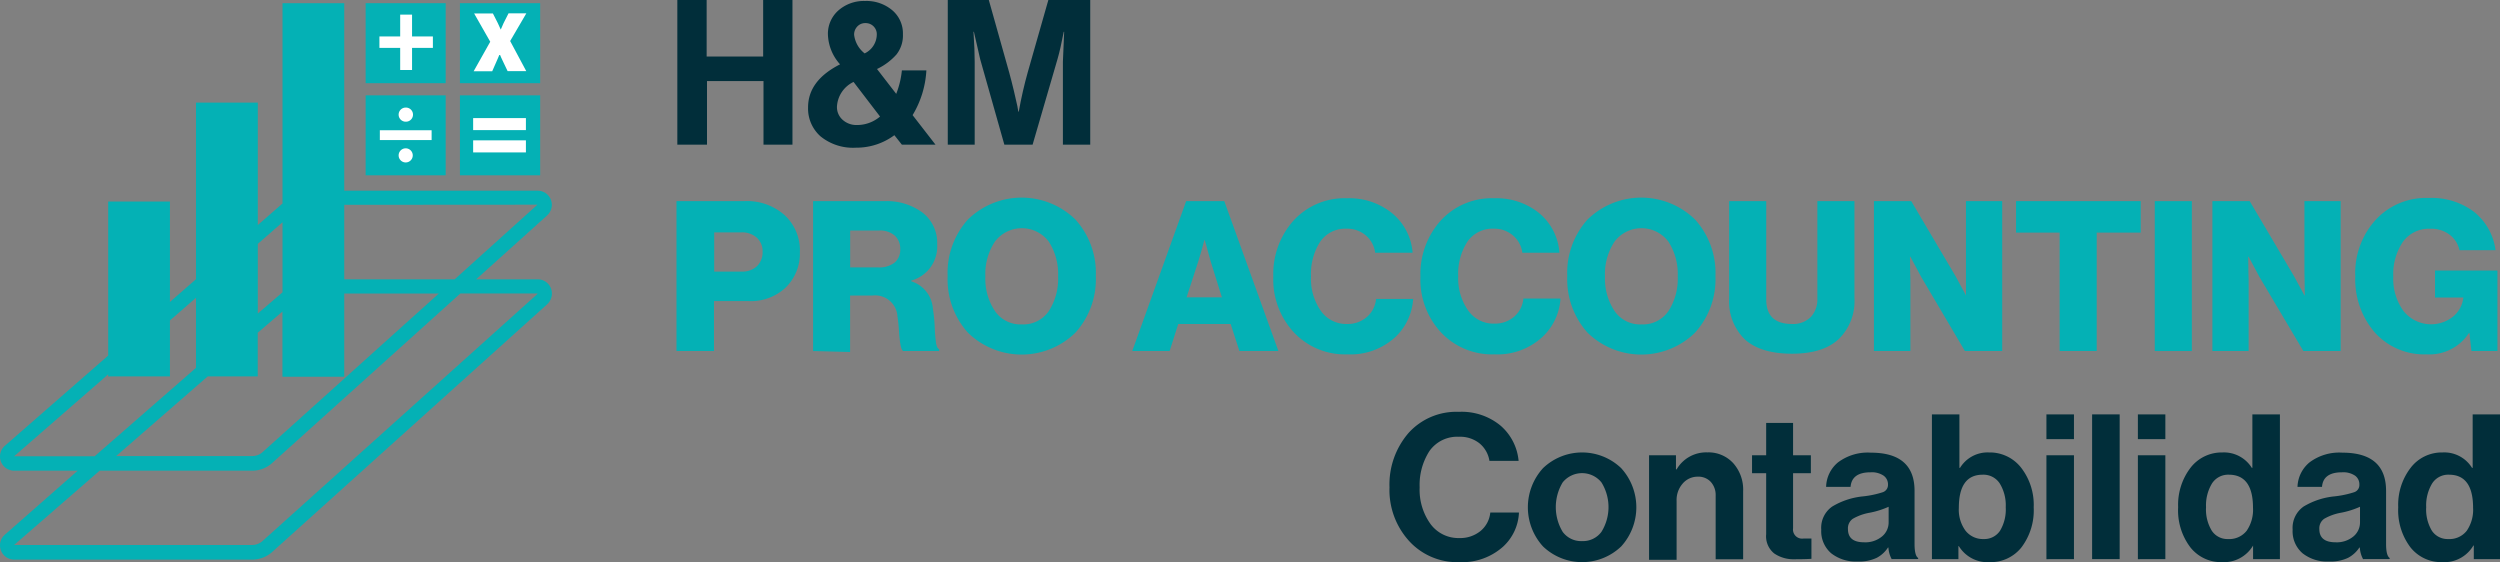 <svg xmlns="http://www.w3.org/2000/svg" viewBox="0 0 353.96 79.59"><rect x="0" y="0" width="353.96" height="79.59" fill="#808080" stroke="none"/><defs><style>.cls-1{fill:#012e3a;}.cls-2{fill:#04b1b5;}.cls-3{fill:#fff;}</style></defs><g id="Capa_2" data-name="Capa 2"><g id="Capa_1-2" data-name="Capa 1"><path class="cls-1" d="M95.9,20.48V0h4.15V8h8V0h4.15V20.48H108.1v-9h-8v9Z"/><path class="cls-1" d="M121.19,20.91a7.29,7.29,0,0,1-5-1.59,5.25,5.25,0,0,1-1.78-4.11q0-3.81,4.53-6.1a6.63,6.63,0,0,1-1.72-4.24,4.39,4.39,0,0,1,1.47-3.38A5.46,5.46,0,0,1,122.48.14a5.67,5.67,0,0,1,3.85,1.31,4.29,4.29,0,0,1,1.51,3.39,4.36,4.36,0,0,1-.92,2.88,8.67,8.67,0,0,1-2.75,2.05l2.72,3.52a12.29,12.29,0,0,0,.8-3.32h3.47a13.7,13.7,0,0,1-1.95,6.33l3.24,4.18h-4.76l-1.06-1.34A9,9,0,0,1,121.19,20.91Zm.14-3.21a5,5,0,0,0,3.27-1.2l-3.75-4.9a4.11,4.11,0,0,0-2.35,3.5,2.39,2.39,0,0,0,.81,1.87A2.92,2.92,0,0,0,121.33,17.7Zm-.4-12.77a3.93,3.93,0,0,0,1.49,2.63,3,3,0,0,0,1.72-2.66,1.57,1.57,0,0,0-1.6-1.63,1.52,1.52,0,0,0-1.15.47A1.65,1.65,0,0,0,120.93,4.93Z"/><path class="cls-1" d="M134.19,20.48V0H140l2.89,10.28c.21.77.43,1.61.65,2.54s.38,1.66.5,2.19l.14.8h.06c.36-2,.78-3.81,1.26-5.53L148.43,0h5.93V20.48h-3.87V8.74l.18-4.24h-.06c-.31,1.6-.6,2.9-.89,3.89L146.2,20.48h-4L138.78,8.39l-.89-3.89h-.06c.12,1.72.17,3.13.17,4.24V20.48Z"/><path class="cls-2" d="M95.78,49.7V28.48h9.55a8,8,0,0,1,5.78,2,6.79,6.79,0,0,1,2.14,5.22,6.73,6.73,0,0,1-2,5,7.16,7.16,0,0,1-5.21,1.93h-4.95V49.7Zm5.34-11.25H105a3,3,0,0,0,2.18-.77,2.72,2.72,0,0,0,.79-2,2.58,2.58,0,0,0-.79-2A3.1,3.1,0,0,0,105,32.9h-3.88Z"/><path class="cls-2" d="M115.12,49.7V28.48h10.15a8.45,8.45,0,0,1,5.34,1.62,5.4,5.4,0,0,1,2.08,4.5A5,5,0,0,1,129,39.73v.09a4.37,4.37,0,0,1,3.08,3.88,21.68,21.68,0,0,1,.26,2.57,20.89,20.89,0,0,0,.19,2.29c.08.5.23.79.44.87v.27h-5.1c-.16-.1-.28-.39-.37-.86a18.73,18.73,0,0,1-.22-2c-.06-.87-.13-1.55-.21-2a3.17,3.17,0,0,0-3.53-3h-3.18v8Zm5.25-11.84h3.95a3.53,3.53,0,0,0,2.34-.68,2.35,2.35,0,0,0,.8-1.9,2.51,2.51,0,0,0-.77-1.92,3.17,3.17,0,0,0-2.25-.72h-4.07Z"/><path class="cls-2" d="M152.27,47.09a10.89,10.89,0,0,1-15.24,0,11.3,11.3,0,0,1-2.86-8,11.29,11.29,0,0,1,2.86-8,10.89,10.89,0,0,1,15.24,0,11.26,11.26,0,0,1,2.88,8A11.27,11.27,0,0,1,152.27,47.09Zm-7.6-1.16a4.38,4.38,0,0,0,3.82-1.88,8.41,8.41,0,0,0,1.32-4.92,8.46,8.46,0,0,0-1.32-4.92,4.78,4.78,0,0,0-7.63,0,8.32,8.32,0,0,0-1.35,4.92,8.25,8.25,0,0,0,1.35,4.9A4.39,4.39,0,0,0,144.67,45.93Z"/><path class="cls-2" d="M160.31,49.7l7.63-21.22h5.4L181,49.7h-5.52l-1.24-3.83h-7.42l-1.22,3.83ZM168,42.1h5L171.41,37l-.83-3h-.06c-.34,1.27-.63,2.27-.86,3Z"/><path class="cls-2" d="M190.75,50.17a9.91,9.91,0,0,1-7.55-3.1,11,11,0,0,1-2.92-7.91,11.33,11.33,0,0,1,2.88-7.95,9.79,9.79,0,0,1,7.56-3.14,9.62,9.62,0,0,1,6.06,1.87A8,8,0,0,1,200,35.78H194.7a3.83,3.83,0,0,0-1.27-2.4,4,4,0,0,0-2.74-1,4.32,4.32,0,0,0-3.78,1.85,8.4,8.4,0,0,0-1.29,4.88A7.89,7.89,0,0,0,187,44a4.37,4.37,0,0,0,3.7,1.87,4.15,4.15,0,0,0,2.84-1,3.85,3.85,0,0,0,1.29-2.55h5.25a8.13,8.13,0,0,1-2.55,5.43A9.39,9.39,0,0,1,190.75,50.17Z"/><path class="cls-2" d="M211.58,50.17a9.91,9.91,0,0,1-7.55-3.1,11,11,0,0,1-2.92-7.91A11.33,11.33,0,0,1,204,31.21a9.79,9.79,0,0,1,7.56-3.14,9.64,9.64,0,0,1,6.06,1.87,8,8,0,0,1,3.17,5.84h-5.25a3.8,3.8,0,0,0-1.28-2.4,4,4,0,0,0-2.72-1,4.33,4.33,0,0,0-3.79,1.85,8.4,8.4,0,0,0-1.29,4.88,7.89,7.89,0,0,0,1.4,4.84,4.38,4.38,0,0,0,3.7,1.87,4.15,4.15,0,0,0,2.84-1,3.85,3.85,0,0,0,1.29-2.55h5.25a8.13,8.13,0,0,1-2.55,5.43A9.39,9.39,0,0,1,211.58,50.17Z"/><path class="cls-2" d="M240,47.09a10.89,10.89,0,0,1-15.24,0,11.3,11.3,0,0,1-2.86-8,11.29,11.29,0,0,1,2.86-8,10.89,10.89,0,0,1,15.24,0,11.26,11.26,0,0,1,2.88,8A11.27,11.27,0,0,1,240,47.09Zm-7.6-1.16a4.38,4.38,0,0,0,3.82-1.88,8.41,8.41,0,0,0,1.32-4.92,8.46,8.46,0,0,0-1.32-4.92,4.78,4.78,0,0,0-7.63,0,8.32,8.32,0,0,0-1.35,4.92,8.25,8.25,0,0,0,1.35,4.9A4.39,4.39,0,0,0,232.44,45.93Z"/><path class="cls-2" d="M253.72,50.08q-4.4,0-6.65-2a7.48,7.48,0,0,1-2.25-5.82V28.48h5.25V42.4c0,2.31,1.21,3.47,3.65,3.47a3.53,3.53,0,0,0,2.67-1,3.64,3.64,0,0,0,.92-2.6V28.48h5.25V42.22a7.5,7.5,0,0,1-2.24,5.8C258.83,49.4,256.63,50.08,253.72,50.08Z"/><path class="cls-2" d="M265.32,49.7V28.48h5.28l6.29,10.65,1.46,2.7h0c0-1.7,0-2.79,0-3.29V28.48h5.13V49.7H278.2L272,39.19l-1.52-2.84h-.06c0,1.82.06,3,.06,3.47V49.7Z"/><path class="cls-2" d="M291.61,49.7V32.93h-6.17V28.48h17.65v4.45h-6.23V49.7Z"/><path class="cls-2" d="M305.08,49.7V28.48h5.25V49.7Z"/><path class="cls-2" d="M313.24,49.7V28.48h5.28l6.29,10.65,1.46,2.7h.05c0-1.7-.05-2.79-.05-3.29V28.48h5.13V49.7h-5.28l-6.23-10.51-1.52-2.84h-.06c0,1.82.06,3,.06,3.47V49.7Z"/><path class="cls-2" d="M343.56,50.17a9.4,9.4,0,0,1-7.24-3,11.47,11.47,0,0,1-2.85-8.05,11.16,11.16,0,0,1,3.15-8.27,9.71,9.71,0,0,1,7.27-2.82,9.94,9.94,0,0,1,6.44,2,8.34,8.34,0,0,1,3,5.39h-5.11a3.72,3.72,0,0,0-1.38-2.18,4.27,4.27,0,0,0-2.74-.85,4.51,4.51,0,0,0-3.9,1.87,8.18,8.18,0,0,0-1.35,4.89A7.77,7.77,0,0,0,340.27,44a5,5,0,0,0,7.08.8,4.06,4.06,0,0,0,1.41-2.61v-.06h-4V38.3h8.84V49.7h-3.68l-.29-2.55h-.06A6.7,6.7,0,0,1,343.56,50.17Z"/><path class="cls-1" d="M206.59,79.59a9.2,9.2,0,0,1-7.09-3,10.73,10.73,0,0,1-2.77-7.6,11.15,11.15,0,0,1,2.69-7.68,9.11,9.11,0,0,1,7.14-3,8.63,8.63,0,0,1,5.88,1.94,7.47,7.47,0,0,1,2.57,5h-4.13a4,4,0,0,0-1.42-2.49,4.4,4.4,0,0,0-2.9-.92,4.81,4.81,0,0,0-4.16,2A8.83,8.83,0,0,0,201,69a8.28,8.28,0,0,0,1.53,5.18,4.9,4.9,0,0,0,4.09,2,4.56,4.56,0,0,0,3-1A3.87,3.87,0,0,0,211,72.57h4.06a6.94,6.94,0,0,1-2.26,4.84A8.71,8.71,0,0,1,206.59,79.59Z"/><path class="cls-1" d="M229.53,77.37a8,8,0,0,1-11.06,0,8.23,8.23,0,0,1,0-11.09,8,8,0,0,1,11.06,0,8.23,8.23,0,0,1,0,11.09ZM224,76.61a3.25,3.25,0,0,0,2.74-1.31,6.63,6.63,0,0,0,0-7,3.53,3.53,0,0,0-5.49,0,6.78,6.78,0,0,0,0,7A3.24,3.24,0,0,0,224,76.61Z"/><path class="cls-1" d="M237.29,64.46v2h.09a4.84,4.84,0,0,1,4.35-2.41,4.75,4.75,0,0,1,3.67,1.53,5.63,5.63,0,0,1,1.4,4v9.6h-3.89v-9a2.76,2.76,0,0,0-.68-1.94,2.38,2.38,0,0,0-1.87-.75,2.77,2.77,0,0,0-2.14,1,3.52,3.52,0,0,0-.84,2.43v8.34h-3.9V64.46Z"/><path class="cls-1" d="M248.06,67V64.46h2V59.88h3.81v4.58h2.52V67h-2.52v7.79a1.29,1.29,0,0,0,1.46,1.46l1.14,0v2.87q-.88.06-2.43.06a4.81,4.81,0,0,1-2.84-.82,3.11,3.11,0,0,1-1.14-2.71V67Z"/><path class="cls-1" d="M267.83,79.16a3.9,3.9,0,0,1-.46-1.64h-.06a4.3,4.3,0,0,1-1.6,1.46,5.82,5.82,0,0,1-2.72.52,5.65,5.65,0,0,1-3.73-1.17,4.12,4.12,0,0,1-1.4-3.33,3.66,3.66,0,0,1,1.55-3.28,10.42,10.42,0,0,1,4.35-1.44,13.73,13.73,0,0,0,2.81-.59,1.09,1.09,0,0,0,.74-1.08,1.51,1.51,0,0,0-.63-1.27,3,3,0,0,0-1.83-.47c-1.78,0-2.72.68-2.84,2.06h-3.46a4.63,4.63,0,0,1,1.69-3.47,7,7,0,0,1,4.64-1.37c4.12,0,6.19,1.8,6.19,5.41V77c0,1.11.17,1.79.51,2v.15Zm-3.9-2.38a3.7,3.7,0,0,0,2.54-.83,2.57,2.57,0,0,0,.93-2v-2.2a12,12,0,0,1-2.72.85,7.32,7.32,0,0,0-2.35.85,1.64,1.64,0,0,0-.69,1.45C261.64,76.16,262.4,76.78,263.93,76.78Z"/><path class="cls-1" d="M281.72,79.59a4.77,4.77,0,0,1-4.38-2.27h-.06v1.84h-3.75V58.67h3.89v7.57h.09a4.57,4.57,0,0,1,4.1-2.18,5.62,5.62,0,0,1,4.55,2.16,8.58,8.58,0,0,1,1.78,5.6,8.71,8.71,0,0,1-1.72,5.66A5.56,5.56,0,0,1,281.72,79.59Zm-.86-3.27a2.67,2.67,0,0,0,2.31-1.17,5.83,5.83,0,0,0,.81-3.33,5.93,5.93,0,0,0-.84-3.36,2.75,2.75,0,0,0-2.42-1.25c-2.26,0-3.38,1.57-3.38,4.7a5,5,0,0,0,.94,3.22A3.13,3.13,0,0,0,280.86,76.32Z"/><path class="cls-1" d="M289.74,62.17v-3.5h3.9v3.5Zm0,17V64.46h3.9v14.7Z"/><path class="cls-1" d="M296.21,79.16V58.67h3.9V79.16Z"/><path class="cls-1" d="M302.69,62.17v-3.5h3.89v3.5Zm0,17V64.46h3.89v14.7Z"/><path class="cls-1" d="M314.61,79.59a5.53,5.53,0,0,1-4.5-2.11,8.65,8.65,0,0,1-1.72-5.66,8.63,8.63,0,0,1,1.76-5.6,5.57,5.57,0,0,1,4.51-2.16,4.64,4.64,0,0,1,4.16,2.18h.08V58.67h3.9V79.16H319V77.24H319A4.8,4.8,0,0,1,314.61,79.59Zm.85-3.27a3.13,3.13,0,0,0,2.63-1.17,5.24,5.24,0,0,0,.9-3.24q0-4.69-3.41-4.7a2.72,2.72,0,0,0-2.41,1.26,6,6,0,0,0-.83,3.35,5.75,5.75,0,0,0,.82,3.33A2.64,2.64,0,0,0,315.46,76.32Z"/><path class="cls-1" d="M334.57,79.16a4.06,4.06,0,0,1-.46-1.64h-.06a4.3,4.3,0,0,1-1.6,1.46,5.82,5.82,0,0,1-2.72.52A5.6,5.6,0,0,1,326,78.33,4.1,4.1,0,0,1,324.6,75a3.69,3.69,0,0,1,1.55-3.28,10.42,10.42,0,0,1,4.35-1.44,13.73,13.73,0,0,0,2.81-.59,1.07,1.07,0,0,0,.74-1.08,1.51,1.51,0,0,0-.62-1.27,3,3,0,0,0-1.84-.47c-1.77,0-2.72.68-2.83,2.06h-3.47A4.67,4.67,0,0,1,327,65.46a7,7,0,0,1,4.64-1.37q6.19,0,6.19,5.41V77c0,1.11.17,1.79.51,2v.15Zm-3.89-2.38a3.69,3.69,0,0,0,2.53-.83,2.57,2.57,0,0,0,.93-2v-2.2a12,12,0,0,1-2.72.85,7.32,7.32,0,0,0-2.35.85,1.64,1.64,0,0,0-.69,1.45C328.38,76.16,329.15,76.78,330.68,76.78Z"/><path class="cls-1" d="M345.77,79.59a5.56,5.56,0,0,1-4.5-2.11,8.71,8.71,0,0,1-1.72-5.66,8.58,8.58,0,0,1,1.77-5.6,5.55,5.55,0,0,1,4.51-2.16A4.62,4.62,0,0,1,350,66.24h.09V58.67H354V79.16h-3.75V77.24h-.06A4.78,4.78,0,0,1,345.77,79.59Zm.86-3.27a3.1,3.1,0,0,0,2.62-1.17,5.24,5.24,0,0,0,.9-3.24c0-3.13-1.13-4.7-3.41-4.7a2.69,2.69,0,0,0-2.4,1.26,6,6,0,0,0-.83,3.35,5.83,5.83,0,0,0,.81,3.33A2.67,2.67,0,0,0,346.63,76.32Z"/><path class="cls-2" d="M76.09,39.55H67.41l10-9A2.05,2.05,0,0,0,78.13,29a2,2,0,0,0-2-2H48.74V.45H40V28.81l-3.5,3.05V14.53H27.75v25l-3.69,3.22V28.53H15.32V50.34L.73,63.08A2,2,0,0,0,0,64.57a2,2,0,0,0,2,2.07h9L.69,75.7a2,2,0,0,0-.57,2.2A2,2,0,0,0,2,79.23H35.72a4.24,4.24,0,0,0,2.82-1.08L77.45,43.1a2.05,2.05,0,0,0,.69-1.54A2,2,0,0,0,76.09,39.55Zm0-10.57h0L64.37,39.55H48.74V29ZM29.41,53.29h7.08V47.11l3.5-3v9.23h8.75V41.56H62.13L37.19,64a2.17,2.17,0,0,1-1.47.57H16.45ZM40,31.47v9.92l-3.5,3V34.53ZM2,64.6,15.32,53v.29h8.74V45.37l3.69-3.21v9.92L13.4,64.6Zm35.17,12a2.21,2.21,0,0,1-1.47.56H2L14.11,66.64H35.72a4.2,4.2,0,0,0,2.82-1.09l26.64-24H76.09v.07Z"/><rect class="cls-2" x="51.77" y="13.5" width="11.33" height="11.32"/><rect class="cls-2" x="65.12" y="13.5" width="11.36" height="11.32"/><rect class="cls-2" x="51.77" y="0.45" width="11.33" height="11.33"/><rect class="cls-2" x="65.12" y="0.45" width="11.36" height="11.33"/><path class="cls-3" d="M57.44,21a1,1,0,0,0,0,2h0a1,1,0,0,0,0-2Z"/><path class="cls-3" d="M57.51,17.23a1,1,0,0,0-.07-2,1,1,0,0,0-1,1,1,1,0,0,0,1,1Z"/><rect class="cls-3" x="53.78" y="18.44" width="7.33" height="1.39"/><rect class="cls-3" x="66.99" y="16.72" width="7.47" height="1.7"/><rect class="cls-3" x="66.99" y="19.87" width="7.47" height="1.71"/><polygon class="cls-3" points="58.34 2.07 56.66 2.07 56.66 5.16 53.72 5.16 53.72 6.78 56.66 6.78 56.66 9.91 58.34 9.91 58.34 6.78 61.29 6.78 61.29 5.16 58.34 5.16 58.34 2.07"/><path class="cls-3" d="M74.52,1.89H72L71.3,3.27c-.14.3-.27.6-.4.92l-.12-.26c-.1-.21-.19-.42-.29-.64l-.7-1.38H67.13l2.28,4-2.35,4.18h2.63l.78-1.78c.09-.22.19-.43.28-.66.12.31.26.62.41.93l.71,1.49h2.64L72.23,5.81Z"/></g></g></svg>